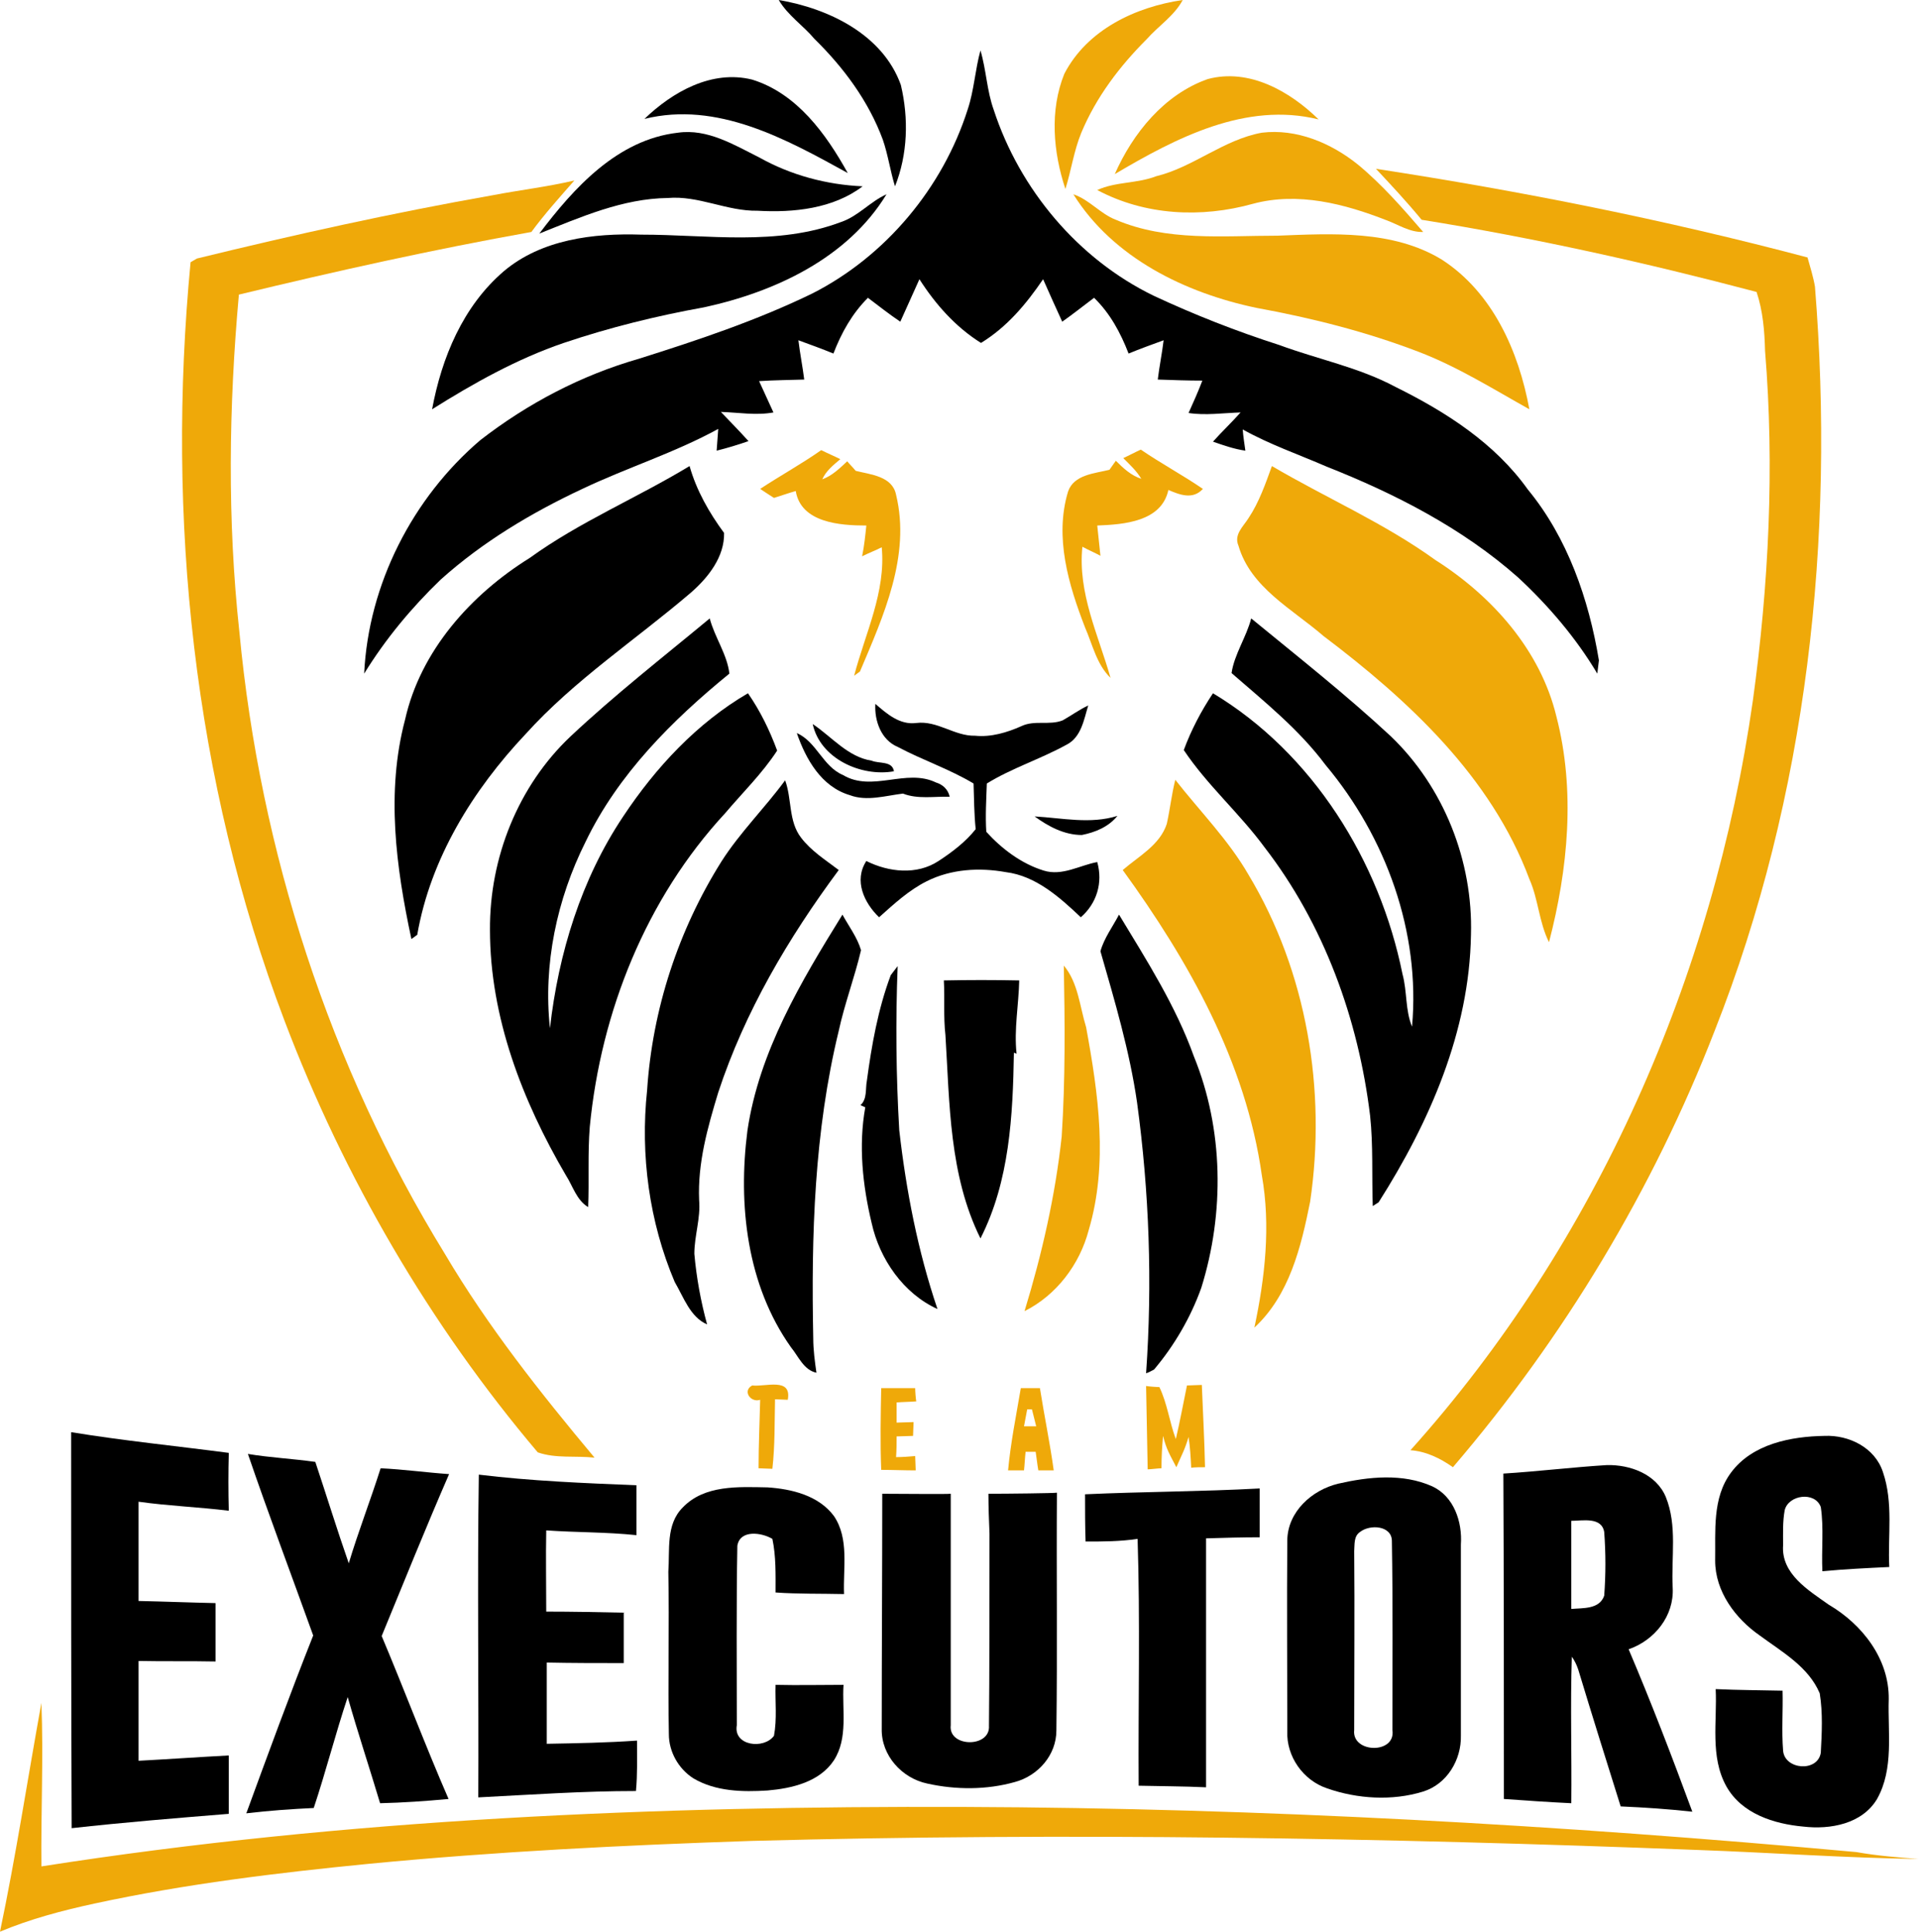 <?xml version="1.0" encoding="utf-8"?>
<!-- Generator: Adobe Illustrator 19.0.0, SVG Export Plug-In . SVG Version: 6.00 Build 0)  -->
<svg version="1.1" id="Layer_1" xmlns="http://www.w3.org/2000/svg" xmlns:xlink="http://www.w3.org/1999/xlink" x="0px" y="0px"
	 viewBox="17.3 238.8 361.5 363.9" style="enable-background:new 17.3 238.8 361.5 363.9;" xml:space="preserve">
<style type="text/css">
	.st0{fill:#EFA909;}
</style>
<path class="st0" d="M217.8,252.7c4.3-8.3,13.4-12.6,22.3-13.9c-1.6,3-4.6,4.9-6.8,7.4c-5.1,5.1-9.5,10.9-12.3,17.6
	c-1.4,3.4-1.9,7.1-3,10.6C215.7,267.5,215,259.6,217.8,252.7z"/>
<path class="st0" d="M244.8,253.7c7.8-2.1,15.5,2.3,20.9,7.6c-13.7-3.4-26.9,3.5-38.4,10.3C230.7,263.9,236.6,256.6,244.8,253.7z"/>
<path class="st0" d="M235.1,272c7-1.7,12.7-6.9,19.9-8.2c6.5-0.8,13,1.9,18.1,6c4.6,3.8,8.5,8.3,12.3,12.7c-2.5,0.1-4.7-1.4-6.9-2.2
	c-7.9-3.1-16.7-5.4-25.2-3.1c-9.7,2.7-20.3,2.2-29.3-2.6C227.5,273,231.5,273.4,235.1,272z"/>
<path class="st0" d="M276.5,270.6c27.4,4.2,54.5,9.6,81.3,16.7c0.5,1.8,1.1,3.7,1.4,5.5c3.8,47.3-1.4,95.9-18.9,140.2
	c-11.6,29.9-28.4,57.8-49.3,82.2c-2.4-1.7-5.1-3-8-3.2c35.1-39.1,57.1-89.3,64.5-141.2c3-21.8,4.1-44,2.3-65.9
	c-0.1-3.8-0.4-7.5-1.6-11.1c-20.8-5.5-41.9-10.2-63.1-13.6C282.3,276.8,279.4,273.7,276.5,270.6z"/>
<path class="st0" d="M110,275.6c5.2-1,10.4-1.6,15.5-2.8c-2.8,3.2-5.6,6.3-8.1,9.7c-18.5,3.3-36.9,7.4-55.1,11.8
	c-1.9,21.1-2.2,42.4,0.1,63.6c3.9,41.3,17,81.8,38.7,117.1c8.1,13.7,18,26.2,28.2,38.4c-3.5-0.4-7.3,0.2-10.7-1
	c-20.4-24.1-36.5-51.8-47.7-81.3c-17.2-45.3-22.3-94.8-17.7-142.9c0.3-0.2,0.9-0.5,1.2-0.7C72.8,283,91.3,278.9,110,275.6z"/>
<path class="st0" d="M219.5,275.4c3,1,5.1,3.7,8,4.8c9.6,4.1,20.2,3,30.4,3c10.4-0.4,21.8-1.1,31,4.5c9.6,6.2,14.5,17.3,16.5,28.2
	c-6.8-3.8-13.5-8-20.8-10.8c-9.9-3.8-20.2-6.4-30.6-8.3C240.6,294,227,287.4,219.5,275.4z"/>
<path class="st0" d="M160.5,330.9c3.8-2.5,7.8-4.7,11.5-7.3c1.2,0.6,2.4,1.1,3.6,1.7c-1.3,1.1-2.7,2.2-3.4,3.8
	c1.9-0.7,3.3-2.1,4.7-3.4c0.4,0.5,1.2,1.3,1.6,1.8c2.8,0.7,6.9,1,7.6,4.5c2.8,11.5-2.4,22.9-6.8,33.3c-0.3,0.2-0.8,0.6-1.1,0.8
	c2.1-8,6-15.8,5.2-24.2c-1.2,0.6-2.5,1.1-3.7,1.7c0.4-1.9,0.6-3.9,0.8-5.8c-4.9,0-12.3-0.5-13.3-6.5c-1.4,0.4-2.8,0.9-4.1,1.3
	C162.3,332.1,161.1,331.3,160.5,330.9z"/>
<path class="st0" d="M228.9,325.1c1.1-0.5,2.2-1.1,3.3-1.6c3.8,2.6,7.9,4.8,11.7,7.4c-1.9,2.1-4.4,1.1-6.5,0.2
	c-1.3,6-8.4,6.5-13.4,6.7c0.2,1.9,0.4,3.8,0.6,5.7c-1.1-0.6-2.3-1.1-3.4-1.7c-0.9,8.7,3,16.6,5.3,24.7c-2.6-2.5-3.4-6.3-4.8-9.5
	c-3.1-8-5.8-17-3.2-25.6c1.1-3.2,5-3.4,7.8-4.1c0.3-0.4,0.9-1.3,1.2-1.7c1.4,1.4,2.9,2.8,4.8,3.4
	C231.4,327.5,230.1,326.3,228.9,325.1z"/>
<path class="st0" d="M256.9,326.6c10.2,6,21.1,10.7,30.8,17.7c10.7,6.8,19.8,17,22.8,29.5c3.6,13.9,2.2,28.7-1.4,42.5
	c-1.9-3.8-2-8.1-3.7-11.9c-7.2-19.3-22.8-33.7-38.8-45.8c-5.9-5.1-13.7-9.1-16-17c-0.9-2.1,0.9-3.6,1.9-5.2
	C254.5,333.4,255.7,329.9,256.9,326.6z"/>
<path class="st0" d="M237.1,394c0.6-2.7,0.9-5.5,1.6-8.3c4.6,5.9,10,11.3,13.8,17.9c11,18.3,14.7,40.6,11.6,61.6
	c-1.7,8.5-3.9,17.6-10.5,23.7c2-9.4,3.1-19.2,1.4-28.7c-3-21.3-13.8-40.4-26.2-57.5C231.8,400.1,235.8,398,237.1,394z"/>
<path class="st0" d="M217.7,420.7c2.7,3.2,3,7.7,4.2,11.6c2.3,12.5,4.2,25.7,0.5,38.2c-1.7,6.5-6.1,12.3-12.1,15.3
	c3.3-10.8,5.8-21.8,7-32.9C218,442.1,217.9,431.4,217.7,420.7z"/>
<path class="st0" d="M160.5,502.5c-1.8,0.6-3.4-1.7-1.5-2.7c2.5,0.3,7.5-1.6,6.7,2.7c-0.6,0-1.8-0.1-2.4-0.1
	c-0.1,4.4,0,8.7-0.5,13.1c-0.7,0-2-0.1-2.6-0.1C160.2,511.1,160.4,506.8,160.5,502.5z"/>
<path class="st0" d="M183.3,500.3c2.1,0,4.3,0,6.4,0c0,0.6,0.1,1.9,0.2,2.5c-1.3,0.1-2.5,0.1-3.7,0.2c0,1.3,0,2.5,0,3.8
	c0.8,0,2.4-0.1,3.2-0.1c0,0.6-0.1,1.9-0.1,2.6c-0.8,0-2.3,0.1-3.1,0.1c0,1.3,0,2.6-0.1,3.9c1.2,0,2.4-0.1,3.6-0.2
	c0,0.7,0.1,2,0.1,2.7c-2.2,0-4.4-0.1-6.5-0.1C183.1,510.6,183.2,505.4,183.3,500.3z"/>
<path class="st0" d="M233.2,499.9c0.6,0.1,1.9,0.2,2.5,0.2c1.5,3.1,1.9,6.6,3.1,9.8c0.8-3.4,1.4-6.7,2.1-10.1c0.7,0,2.1-0.1,2.8-0.1
	c0.2,5.2,0.5,10.4,0.6,15.5c-0.7,0-2,0-2.6,0.1c-0.1-1.9-0.2-3.9-0.5-5.8c-0.7,2.4-1.3,3.4-2.3,5.7c-1.2-2.3-1.9-3.4-2.5-5.9
	c-0.2,2-0.3,4.1-0.3,6.1c-0.6,0-2,0.2-2.6,0.2C233.4,510.4,233.3,505.2,233.2,499.9z"/>
<path class="st0" d="M17.3,602.7c3-14.3,5.2-28.8,7.8-43.1c0.4,10.3-0.1,20.6,0,30.8c57.5-9,115.8-11.4,173.9-11.2
	c56.1,0.2,112.2,3.4,168,8.5c3.9,0.7,7.8,1,11.7,1.3c-13.9-0.2-27.8-1.2-41.7-1.7c-59.3-2.3-118.7-3.3-178.1-1.7
	c-24,0.8-48.1,2-72,4.3c-17.3,1.7-34.7,3.8-51.8,7.5C29.1,598.7,23,600.3,17.3,602.7z"/>
<g id="_x23_101b3aff">
</g>
<g id="_x23_ffffffff">
	<path d="M164,238.8c9.4,1.6,19.6,6.5,23,16c1.5,6.3,1.3,13.1-1.1,19.1c-0.9-2.9-1.3-5.9-2.3-8.8c-2.7-7.3-7.4-13.6-12.9-19
		C168.6,243.6,165.7,241.7,164,238.8z"/>
	<path d="M199.6,259.4c1.2-3.6,1.4-7.5,2.4-11.1c1.1,3.7,1.2,7.6,2.5,11.2c4.9,15,15.9,28.1,30.1,35c7.7,3.6,15.6,6.7,23.7,9.3
		c7.3,2.7,15,4.2,21.9,7.9c9.5,4.7,18.7,10.6,24.9,19.3c7.5,9.1,11.5,20.7,13.4,32.2c-0.1,0.6-0.2,1.9-0.3,2.5
		c-4-6.7-9.1-12.7-14.9-18.1c-10.5-9.3-23.2-15.8-36.1-20.9c-5.3-2.3-10.8-4.2-15.8-7c0.1,1.3,0.3,2.6,0.5,4c-2.1-0.3-4.1-1-6.1-1.7
		c1.7-1.9,3.5-3.6,5.2-5.5c-3.3,0.1-6.6,0.6-9.8,0.1c0.9-2,1.8-4,2.6-6.1c-2.8,0-5.6-0.1-8.4-0.2c0.3-2.5,0.8-4.9,1.1-7.4
		c-2.2,0.8-4.4,1.6-6.6,2.5c-1.5-3.9-3.5-7.6-6.5-10.5c-2,1.5-4,3.1-6,4.5c-1.2-2.6-2.4-5.3-3.6-8c-3.2,4.7-6.8,9-11.7,12
		c-4.8-3-8.6-7.3-11.6-12c-1.2,2.7-2.4,5.3-3.6,8c-2.1-1.4-4.1-3-6.1-4.5c-3,3-5,6.6-6.5,10.5c-2.2-0.9-4.4-1.7-6.6-2.5
		c0.3,2.5,0.8,5,1.1,7.4c-2.8,0.1-5.6,0.1-8.5,0.3c0.9,2,1.8,3.9,2.7,5.9c-3.3,0.6-6.6,0-9.9-0.1c1.7,1.8,3.5,3.6,5.2,5.5
		c-2,0.7-4,1.3-6,1.8c0.1-1.4,0.2-2.7,0.3-4.1c-8.2,4.5-17.2,7.3-25.6,11.3c-9.6,4.5-18.8,10-26.7,17.1
		c-5.5,5.3-10.4,11.2-14.4,17.7c0.8-16.8,9.1-33.1,21.9-44c8.9-6.9,19-12.2,29.8-15.3c11.1-3.5,22.2-7.2,32.7-12.3
		C184.1,287.1,194.9,274.2,199.6,259.4z"/>
	<path d="M138.7,261.2c5.3-5.1,12.7-9.3,20.3-7.4c8.4,2.6,13.9,10.2,18,17.6C165.4,265,152.4,257.8,138.7,261.2z"/>
	<path d="M118.9,282.8c6.5-8.6,14.7-17.7,26.1-19c5.6-0.8,10.6,2.3,15.4,4.7c5.9,3.3,12.6,5.1,19.4,5.4c-5.5,4.2-13,5-19.8,4.6
		c-5.8,0.1-11.1-2.9-16.9-2.4C134.6,276.2,126.7,279.7,118.9,282.8z"/>
	<path d="M175.8,280.6c3.2-1.1,5.4-3.8,8.5-5.2c-7.3,12-21,18.4-34.4,21.3c-8.9,1.6-17.8,3.8-26.4,6.7c-8.8,3-17,7.6-24.8,12.5
		c1.8-9.7,5.8-19.4,13.5-26c7.1-6,16.9-7.2,25.9-6.9C150.6,283,163.7,285.2,175.8,280.6z"/>
	<path d="M117.1,343.9c9.4-6.8,20.2-11.3,30.1-17.3c1.3,4.6,3.7,8.8,6.5,12.6c0.1,4.5-3,8.4-6.2,11.2c-10.4,8.9-22,16.5-31.2,26.7
		c-9.9,10.5-17.9,23.4-20.4,37.8l-1.1,0.8c-2.9-13.5-4.8-27.7-1.2-41.3C96.5,361.4,106,350.8,117.1,343.9z"/>
	<path d="M124.7,377.6c8.4-7.9,17.5-15,26.3-22.3c0.9,3.5,3.3,6.8,3.7,10.4c-10.8,8.8-21,19-27.1,31.7c-5.4,10.8-8,23.1-6.7,35.1
		c1.6-14.1,5.9-28.1,13.8-39.9c6.1-9.2,13.9-17.6,23.5-23.2c2.3,3.3,4.1,7,5.5,10.8c-2.8,4.3-6.5,7.9-9.8,11.8
		c-14.9,16.1-23.4,37.4-25.5,59.1c-0.4,5-0.1,10.1-0.3,15.1c-2.2-1.3-2.9-4-4.2-6c-8.2-14-14.3-29.8-14.3-46.2
		C109.5,400.4,114.9,386.9,124.7,377.6z"/>
	<path d="M249.3,365.6c0.5-3.5,2.8-6.8,3.7-10.3c8.9,7.3,17.9,14.4,26.3,22.2c10,9.6,15.5,23.5,15.1,37.4
		c-0.3,18.2-7.8,35.3-17.4,50.4l-1.1,0.7c-0.2-5.7,0.1-11.4-0.5-17c-2.2-18.2-8.7-36.1-19.9-50.6c-4.7-6.4-10.8-11.7-15.2-18.3
		c1.4-3.8,3.3-7.4,5.5-10.7c18.8,11.3,31.4,31.6,35.7,52.9c0.9,3.3,0.5,6.8,1.8,9.9c1.6-17.8-4.9-35.7-16.3-49.3
		C262,376.2,255.5,371,249.3,365.6z"/>
	<path d="M186.4,379.5c-3.1-1.3-4.4-4.9-4.2-8.1c2.2,1.9,4.6,4,7.7,3.6c4-0.5,7.2,2.5,11.1,2.4c3,0.3,6-0.6,8.7-1.8
		c2.5-1.2,5.3-0.1,7.8-1.1c1.6-0.9,3.1-2,4.8-2.8c-0.8,2.6-1.3,6-4.1,7.4c-4.9,2.7-10.3,4.4-15,7.3c-0.1,3-0.3,6.1-0.1,9.1
		c2.9,3.2,6.6,6,10.8,7.3c3.5,1.1,6.8-1,10.1-1.6c1.1,3.9-0.1,7.8-3.1,10.4c-4-3.8-8.5-7.8-14.1-8.5c-5-0.9-10.3-0.6-14.9,1.7
		c-3.4,1.7-6.2,4.3-9,6.8c-2.8-2.7-4.8-6.9-2.4-10.6c4.2,2.1,9.5,2.7,13.6,0c2.6-1.7,5.1-3.6,7-6c-0.3-2.9-0.3-5.7-0.4-8.6
		C196.2,383.7,191.1,382,186.4,379.5z"/>
	<path d="M170.4,375.2c3.6,2.4,6.6,6.2,11.1,6.9c1.4,0.6,3.9,0,4.2,2C179.5,385.2,171.8,381.7,170.4,375.2z"/>
	<path d="M167.4,376.9c3.7,1.6,4.9,6.3,8.7,7.9c5.5,3.3,11.9-1.3,17.5,1.4c1.3,0.4,2.3,1.3,2.6,2.7c-2.9-0.1-6,0.5-8.8-0.6
		c-3.3,0.4-6.8,1.5-10,0.3C172,387,169.1,381.8,167.4,376.9z"/>
	<path d="M153.2,401.1c3.5-5.5,8.2-10.1,12-15.3c1.3,3.5,0.6,7.7,3,10.8c1.9,2.5,4.6,4.2,7.1,6.1c-9.5,12.8-17.7,26.7-22.7,41.9
		c-2,6.6-3.9,13.3-3.6,20.3c0.3,3.4-0.9,6.7-0.9,10.1c0.4,4.5,1.2,8.9,2.4,13.3c-3.2-1.4-4.4-5.1-6.1-8c-4.8-11.3-6.5-23.9-5.2-36.1
		C140.2,428.9,145.1,414,153.2,401.1z"/>
	<path d="M212.2,392.6c5.2,0.3,10.5,1.5,15.6-0.1c-1.7,2.1-4.2,3.1-6.7,3.6C217.8,396.1,214.8,394.5,212.2,392.6z"/>
	<path d="M158.1,451.8c2.2-14.9,10.1-28.1,17.9-40.7c1.2,2.2,2.8,4.3,3.5,6.7c-1.2,5.1-3.1,10.1-4.2,15.2
		c-4.6,18.9-5.2,38.5-4.8,57.9c0,2.2,0.3,4.4,0.6,6.5c-2.4-0.5-3.4-3.1-4.8-4.8C158,480.9,156.3,465.8,158.1,451.8z"/>
	<path d="M224.6,418c0.7-2.5,2.3-4.6,3.5-6.9c5.2,8.6,10.7,17.2,14.1,26.7c5.6,13.7,5.8,29.5,1.4,43.6c-2,5.6-5.1,10.9-8.9,15.4
		c-0.4,0.2-1.1,0.6-1.5,0.7c1.2-17,0.6-34.1-1.7-51C230.1,436.8,227.3,427.4,224.6,418z"/>
	<path d="M185.1,422.5c0.3-0.4,1-1.3,1.3-1.7c-0.4,10.3-0.3,20.6,0.3,30.9c1.3,11.4,3.5,22.8,7.2,33.7c-6.4-2.9-10.9-9.4-12.4-16.2
		c-1.7-7.1-2.5-14.6-1.2-21.8l-0.9-0.4c1.3-1.2,0.9-3.1,1.2-4.6C181.5,435.7,182.7,428.9,185.1,422.5z"/>
	<path d="M195.1,423.5c4.7-0.1,9.4-0.1,14.2,0c-0.1,4.6-1,9.2-0.5,13.8l-0.5-0.2c-0.2,11.8-0.8,24.2-6.3,35
		c-5.9-11.9-5.8-25.4-6.6-38.3C195,430.3,195.3,426.9,195.1,423.5z"/>
	<path d="M30.7,508.6c9.8,1.6,19.8,2.6,29.7,3.9c-0.1,3.6-0.1,7.3,0,10.9c-5.7-0.7-11.3-0.9-17-1.7c0,6.2,0,12.5,0,18.7
		c4.8,0.1,9.7,0.3,14.5,0.4c0,3.7,0,7.4,0,11c-4.8-0.1-9.7,0-14.5-0.1c0,6.3,0,12.5,0,18.8c5.7-0.3,11.3-0.7,17-1c0,3.6,0,7.3,0,11
		c-9.9,0.8-19.7,1.6-29.6,2.7C30.7,558.3,30.7,533.4,30.7,508.6z"/>
	<path d="M343.4,516.2c4-5.4,11.3-6.8,17.6-6.9c4.6-0.2,9.5,2.2,11,6.8c2,5.8,0.9,12,1.2,17.9c-4.2,0.2-8.4,0.4-12.6,0.8
		c-0.2-4,0.3-8.1-0.3-12.1c-1.1-3-6.1-2.3-6.8,0.6c-0.4,2.2-0.3,4.4-0.3,6.6c-0.4,5.4,4.8,8.5,8.6,11.2c6.3,3.7,11.4,10.2,11.3,17.8
		c-0.2,6.3,1,13.1-2.2,18.8c-2.8,4.7-8.8,5.8-13.9,5.2c-5.5-0.5-11.6-2.4-14.5-7.6c-3.1-5.6-1.7-12.2-2-18.3
		c4.2,0.2,8.4,0.2,12.6,0.3c0.1,3.8-0.2,7.5,0.1,11.3c0.3,3.6,6.5,4.1,7.1,0.4c0.2-3.7,0.4-7.5-0.2-11.2c-2.1-5-7.1-7.8-11.3-10.9
		c-4.6-3.2-8.4-8.3-8.4-14.1C340.5,527.3,339.8,521,343.4,516.2z"/>
	<path d="M64,512.7c4.2,0.7,8.5,0.9,12.7,1.5c2.1,6.3,4.1,12.8,6.3,19.1c1.8-6,4.1-11.9,6-17.9c4.3,0.2,8.6,0.8,12.9,1.1
		c-4.4,10.1-8.5,20.3-12.7,30.5c4.3,10.2,8.2,20.6,12.6,30.7c-4.3,0.4-8.6,0.7-12.9,0.8c-2-6.7-4.2-13.3-6.1-20
		c-2.3,6.9-4.1,14-6.4,20.9c-4.2,0.2-8.5,0.5-12.7,1c4.1-11.2,8.2-22.4,12.6-33.5C72.2,535.5,67.9,524.1,64,512.7z"/>
	<path d="M300.5,516.4c6.5-0.4,13-1.2,19.5-1.6c4.4-0.1,9.3,1.7,11.1,6c2.2,5.4,1,11.4,1.3,17.1c0.3,5.3-3.4,9.9-8.3,11.6
		c4.3,10.1,8.2,20.3,12,30.6c-4.5-0.5-9-0.8-13.5-1c-2.7-8.6-5.4-17.2-8-25.8c-0.3-0.9-0.7-1.7-1.2-2.4c-0.3,9.2,0,18.4-0.1,27.6
		c-4.2-0.2-8.5-0.5-12.7-0.8C300.6,557.2,300.6,536.8,300.5,516.4 M313.3,525.3c0,5.5,0,11.1,0,16.6c2.2-0.2,5.3,0.1,6.2-2.5
		c0.3-4,0.3-8,0-12C319,524.5,315.4,525.3,313.3,525.3z"/>
	<path d="M107.4,577.4c0.1-20.3-0.2-40.5,0.1-60.8c9.9,1.2,19.8,1.6,29.7,2c0,3.2,0,6.3,0,9.4c-5.7-0.6-11.4-0.5-17-0.9
		c-0.1,5.1,0,10.2,0,15.3c4.9,0,9.7,0.1,14.6,0.2c0,3.2,0,6.3,0,9.5c-4.8,0-9.7,0-14.5-0.1c0,5.1,0,10.2,0,15.3
		c5.7-0.1,11.3-0.2,17-0.6c0,3.2,0.1,6.3-0.2,9.5C127.1,576.2,117.2,576.9,107.4,577.4z"/>
	<path d="M269.4,518.3c5.7-1.3,12.1-2,17.7,0.5c4.1,1.9,5.7,6.7,5.4,11c0,12,0,24,0,36c0.1,4.5-2.6,9.1-7.1,10.5
		c-5.8,1.8-12.4,1.4-18.1-0.6c-4.5-1.5-7.7-6-7.5-10.8c0-12-0.1-24,0-36C259.9,523.6,264.4,519.5,269.4,518.3 M273.5,527.4
		c-1.2,0.8-1,2.3-1.1,3.6c0.1,11.2,0,22.5,0,33.7c-0.5,4.4,7.9,4.6,7.2,0c0-11.9,0.1-23.8-0.1-35.6
		C279.5,526.2,275.4,525.9,273.5,527.4z"/>
	<path d="M145.9,522.8c4.1-4.3,10.5-3.9,16-3.8c4.5,0.3,9.6,1.5,12.5,5.4c2.9,4.3,1.7,9.8,1.9,14.7c-4.3-0.1-8.6,0-12.9-0.3
		c0-3.4,0.1-6.8-0.6-10.1c-2-1.2-6.1-1.8-6.6,1.3c-0.2,11.3-0.1,22.5-0.1,33.8c-0.7,3.9,5.1,4.6,7,2c0.6-3.2,0.2-6.4,0.3-9.6
		c4.3,0.1,8.6,0,12.8,0c-0.3,4.7,0.9,10-1.8,14.2c-2.7,4.1-7.9,5.3-12.5,5.7c-4.7,0.3-9.8,0.2-14-2.3c-2.8-1.8-4.6-5-4.6-8.3
		c-0.2-10.2,0.1-20.4-0.1-30.6C143.5,530.8,142.7,526,145.9,522.8z"/>
	<path d="M221.7,520.3c10.9-0.5,21.9-0.5,32.9-1.1c0,3.1,0,6.1,0,9.2c-3.4,0-6.7,0.1-10.1,0.2c0,15.6,0,31.3,0,46.9
		c-4.2-0.2-8.5-0.2-12.7-0.3c-0.1-15.5,0.3-31-0.2-46.5c-3.3,0.5-6.6,0.5-9.8,0.5C221.7,526.2,221.7,523.2,221.7,520.3z"/>
	<path d="M183.5,520.2c3.3,0,12.1,0.1,12.9,0c0,14.5,0,29.1,0,43.6c-0.5,4.2,7.5,4.3,7.2,0.1c0.1-6.2,0.1-33.5,0.1-36.2
		c-0.1-2.5-0.2-5-0.2-7.5c3.6,0,12.4-0.1,12.9-0.2c-0.1,14.9,0.1,29.9-0.1,44.8c0,4.6-3.4,8.5-7.8,9.7c-5.3,1.5-11.1,1.5-16.5,0.3
		c-4.8-1-8.7-5.3-8.6-10.3C183.4,549.8,183.5,535,183.5,520.2z"/>
</g>
<path class="st0" d="M213.2,500.3c-3.6,0,0,0-3.6,0c-0.9,5.3-1.9,10.2-2.4,15.5c3,0,0,0,3,0c0.1-0.8,0.2-2.7,0.3-3.5
	c1.9,0,1.9,0,1.9,0c0.5,3.5,0.3,2.4,0.5,3.5c0.7,0,2.2,0,2.9,0C215.1,510.7,214,505.4,213.2,500.3z M210.2,507.5l0.6-3.2h0.9
	l0.8,3.2H210.2z"/>
</svg>
